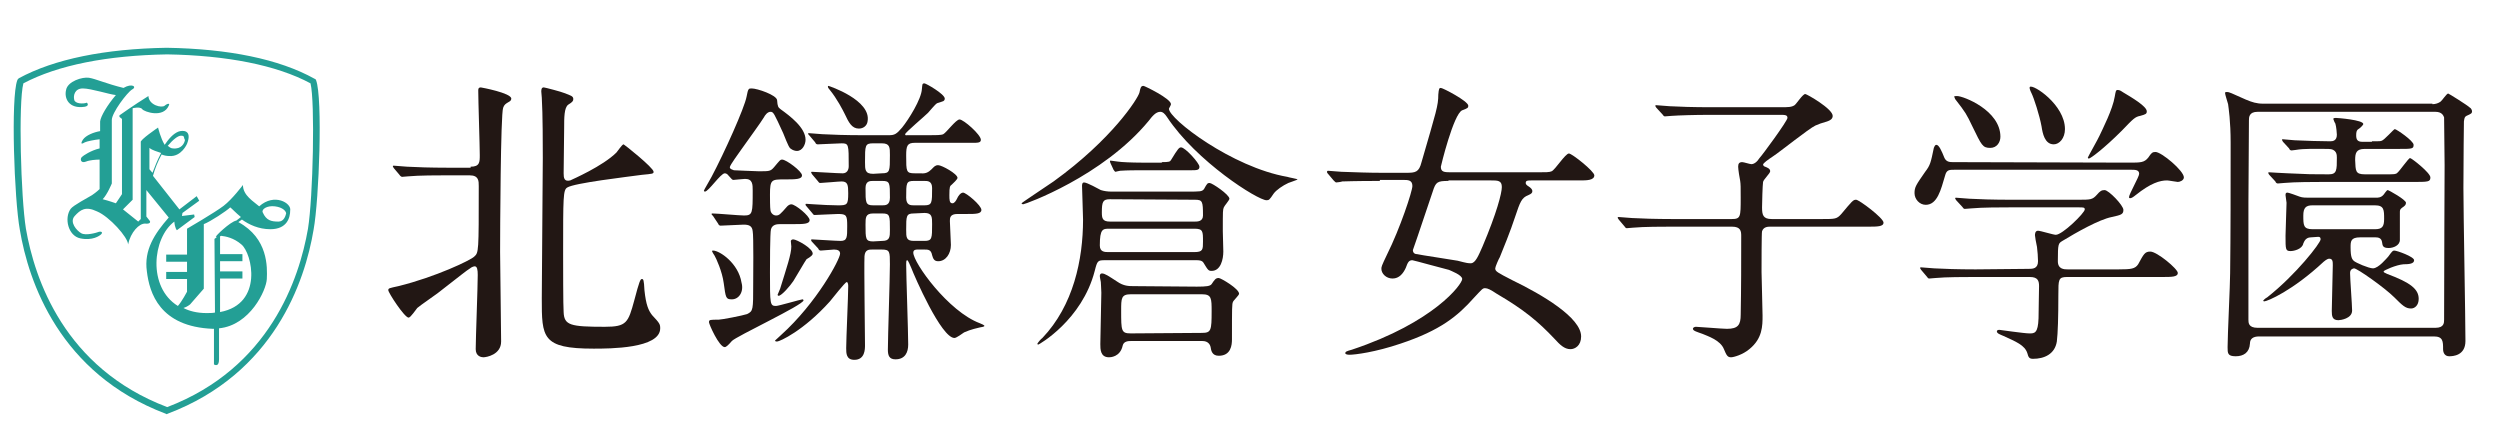 <?xml version="1.0" encoding="utf-8"?>
<!-- Generator: Adobe Illustrator 23.1.1, SVG Export Plug-In . SVG Version: 6.00 Build 0)  -->
<svg version="1.1" id="レイヤー_1" xmlns="http://www.w3.org/2000/svg" xmlns:xlink="http://www.w3.org/1999/xlink" x="0px"
	 y="0px" viewBox="0 0 491.9 84.8" style="enable-background:new 0 0 491.9 84.8;" xml:space="preserve">
<style type="text/css">
	.st0{fill:#221714;}
	.st1{fill:#239F95;}
</style>
<g>
	<g>
		<path class="st0" d="M92.6,32.8c1.8,0,1.8-0.9,1.8-2.3c0-1.8-0.3-10.7-0.3-12.7c0-0.4,0.1-0.6,0.5-0.6c0.1,0,6,1.1,6,2.2
			c0,0.3-0.2,0.5-0.4,0.6c-0.7,0.4-1,0.6-1.2,1.2c-0.5,1.2-0.6,24.4-0.6,28.4c0,2.5,0.2,14.8,0.2,17.6c0,2.6-2.9,3.1-3.5,3.1
			c-0.4,0-1.5-0.2-1.5-1.6c0-2,0.4-12.3,0.4-14.6c0-1-0.1-1.7-0.6-1.7c-0.2,0-0.7,0.2-0.9,0.4c-0.8,0.5-1.5,1.1-6.4,4.9
			c-0.5,0.4-3.3,2.3-4,2.9c-0.2,0.2-1.3,1.9-1.7,1.9c-0.8,0-4-4.9-4-5.4c0-0.4,0.2-0.4,2-0.8c7.3-1.8,14.2-5.1,14.9-5.8
			c0.9-0.8,0.9-0.9,0.9-13.9c0-1,0-2.1-1.8-2.1h-4.7c-1.4,0-5.3,0-7.4,0.2c-0.2,0-1.1,0.1-1.2,0.1s-0.4-0.2-0.5-0.4l-1.1-1.3
			c-0.2-0.3-0.2-0.3-0.2-0.4c0-0.1,0.1-0.1,0.2-0.1c0.4,0,2.2,0.2,2.6,0.2c1.7,0.1,4.7,0.2,8,0.2h4.5C92.6,33,92.6,32.8,92.6,32.8z
			 M121.3,30c0.2-0.2,1.1-1.6,1.4-1.6c0.1,0,5.9,4.6,5.9,5.4c0,0.4-0.2,0.4-2.3,0.6c-2.9,0.4-13.3,1.6-14.7,2.5
			c-0.8,0.5-0.8,1.8-0.8,13.1c0,1.6,0,10.5,0.1,11.4c0.1,2.6,1.3,2.9,8.1,2.9c4.3,0,4.6-0.8,5.8-5.2c1-3.8,1.2-4.2,1.5-4.2
			s0.4,0.2,0.5,2.2c0.3,2.9,0.8,4,1.5,4.9c1.5,1.6,1.6,1.8,1.6,2.6c0,4-10,4-13.1,4c-10.2,0-10.2-2.2-10.2-9.9
			c0-4.4,0.2-23.7,0.2-27.6c0-2.1,0-8.8-0.2-11.9c0-0.2-0.1-1.1-0.1-1.2c0-0.5,0.1-0.8,0.5-0.8c0.2,0,3.6,0.9,4,1.1
			c1.3,0.5,1.8,0.6,1.8,1.2c0,0.4-0.2,0.6-1,1.1c-0.8,0.6-0.8,2.5-0.8,4.7c0,1.4-0.1,7.6-0.1,8.8c0,0.9,0.1,1.7,1.3,1.4
			C112.6,35.3,118.6,32.7,121.3,30z"/>
	</g>
	<g>
		<path class="st0" d="M140.3,42.5c-0.2-0.2-0.3-0.3-0.3-0.4s0.2-0.1,0.2-0.1c0.9,0,5.3,0.4,6.2,0.4c1.7,0,1.7-0.5,1.7-4.9
			c0-1.2,0-2.3-1.5-2.3c-0.4,0-2.1,0.2-2.3,0.2s-0.3-0.1-1-0.9c-0.2-0.3-0.5-0.4-0.7-0.4c-0.8,0-3.2,3.6-3.9,3.6
			c-0.1,0-0.2-0.1-0.2-0.2c0-0.1,1.3-2.3,1.5-2.7c2.5-4.7,6.5-13.6,6.9-15.8c0.3-1.6,0.4-1.6,1-1.6c1.1,0,4.9,1.3,5,2.3
			c0.1,1.3,0.2,1.4,0.7,1.8c1.8,1.3,4.9,3.6,4.9,6c0,0.9-0.6,2.2-1.7,2.2c-0.3,0-0.8-0.1-1.3-0.5c-0.4-0.3-1.2-2.6-1.4-3
			c-1.8-3.9-1.9-4.2-2.5-4.2s-1.1,0.7-1.3,1.1c-0.6,1-2.8,4-4.5,6.4c-0.4,0.6-2.2,3-2.2,3.4s0.6,0.5,0.8,0.6c0.3,0,4.1,0.2,4.9,0.2
			c2.1,0,2.3,0,3-0.8c1.1-1.3,1.2-1.5,1.6-1.5c0.8,0,3.9,2.3,3.9,3.1s-1.3,0.8-3.4,0.8c-2.6,0-2.9,0-2.9,3c0,0.6,0,2.6,0.1,3.1
			c0.1,0.6,0.6,1,1.1,1c0.6,0,0.8-0.2,2.2-1.8c0.2-0.2,0.5-0.4,0.8-0.4c0.8,0,3.6,2.3,3.6,3.1s-1.2,0.8-3.3,0.8h-2.4
			c-0.6,0-1.6,0-1.9,1c-0.2,0.6-0.2,7.3-0.2,8.5c0,6.3,0,6.6,1.2,6.6c0.5,0,4.9-1.3,5.2-1.3c0.1,0,0.2,0.1,0.2,0.2
			c0,0.9-13.3,7.1-14.1,8c-0.6,0.7-1.1,1.2-1.4,1.2c-1.1,0-3.1-4.5-3.1-4.9c0-0.5,0.2-0.5,1.9-0.5c0.6,0,4.7-0.8,5.6-1.1
			c1.2-0.6,1.2-0.8,1.2-5.9c0-1.1,0.1-9.6-0.1-10.4c-0.1-1.1-0.8-1.3-1.8-1.3c-0.6,0-3.9,0.2-4.5,0.2c-0.2,0-0.4-0.1-0.5-0.4
			L140.3,42.5z M144,58.9c-1.2,0-1.2-0.3-1.6-3.2c-0.3-2.3-1.5-4.9-1.8-5.4c-0.1-0.1-0.5-0.8-0.5-0.9c0-0.1,0.2-0.1,0.2-0.1
			c1.3,0,5,2.5,5.6,6.3C146.4,57.4,145.4,58.9,144,58.9z M181.2,34.1c0.9,0.1,1.5-0.2,2.1-0.8c0.5-0.5,0.7-0.8,1.3-0.8
			c0.7,0,3.8,1.7,3.8,2.5c0,0.3-0.9,1.1-1.1,1.3c-0.4,0.3-0.5,0.4-0.5,2.1c0,0.9,0,1.6,0.6,1.6c0.4,0,0.7-0.5,0.9-0.9
			c0.2-0.5,0.7-1.2,1.2-1.2c0.6,0,3.6,2.5,3.6,3.4c0,0.8-1.2,0.8-2.7,0.8h-2c-1.5,0-1.5,0.8-1.5,1.4c0,0.7,0.2,3.9,0.2,4.7
			c0,1.7-1,3.2-2.5,3.2c-0.8,0-1-0.5-1.2-1.2c-0.2-1.1-0.8-1.1-1.5-1.1h-1.4c-0.2,0-0.8,0-0.8,0.6c0,2,6.9,11.6,13.1,13.9
			c0.3,0.1,0.9,0.4,0.9,0.5s-0.1,0.2-0.8,0.3c-0.4,0.1-1.9,0.4-3.2,1c-0.3,0.2-1.5,1.1-1.9,1.1c-2.6,0-7.9-12.2-8.5-13.8
			c-0.2-0.4-0.6-1.5-0.8-1.5s-0.2,0.4-0.2,0.8c0,2.2,0.4,13.3,0.4,15.8c0,1.5-0.6,2.9-2.5,2.9c-1.2,0-1.5-0.7-1.5-1.9
			c0-2.4,0.4-14.1,0.4-16.8c0-2.5,0-2.9-1.6-2.9h-1.9c-0.6,0-1.4,0-1.5,1.3c-0.1,2.5,0.1,14.7,0.1,17.5c0,0.8,0,2.9-2.1,2.9
			c-1.6,0-1.6-1.3-1.6-2.3c0-1.8,0.4-10.3,0.4-12.2c0-0.1,0-0.8-0.3-0.8s-2.8,3.2-3.3,3.8c-5.2,5.8-9.9,7.9-10.4,7.9
			c-0.1,0-0.4,0-0.4-0.2c0.3-0.3,0.8-0.7,1.2-1.1c7-6.3,11.6-14.9,11.6-16c0-0.6-0.5-0.8-1.2-0.8c-0.4,0-2.2,0.2-2.6,0.2
			c-0.2,0-0.4-0.1-0.5-0.4l-1.2-1.3c-0.2-0.2-0.2-0.3-0.2-0.4s0.1-0.1,0.2-0.1c0.4,0,4.7,0.3,5.6,0.3c1.3,0,1.3-0.7,1.3-2.9
			c0-2.1-0.1-2.4-1.8-2.4c-0.6,0-4.2,0.2-4.6,0.2c-0.2,0-0.3-0.1-0.5-0.4l-1.1-1.3c-0.2-0.2-0.2-0.3-0.2-0.4c0-0.1,0.1-0.1,0.2-0.1
			c0.2,0,1.2,0.1,1.5,0.1c1.3,0.1,3.6,0.2,4.7,0.2c1.8,0,2-0.1,2-2.4c0-1.6-0.1-2.3-1.3-2.3c-0.6,0-3.7,0.3-4.2,0.3
			c-0.2,0-0.3-0.1-0.5-0.4l-1.1-1.3c-0.1-0.2-0.2-0.3-0.2-0.4c0-0.1,0.1-0.1,0.2-0.1c0.5,0,5,0.3,6,0.3c0.8,0,1.2-0.6,1.2-1.4
			c0-4.3,0-4.5-1.4-4.5c-0.7,0-4.2,0.2-4.7,0.2c-0.2,0-0.4-0.1-0.5-0.4l-1.1-1.3c-0.1-0.1-0.3-0.3-0.3-0.4s0.1-0.1,0.2-0.1
			c0.4,0,2.2,0.2,2.6,0.2c1.7,0.1,4.7,0.2,8,0.2h5.1c1.1,0,1.5-0.2,2.6-1.5c1.3-1.6,3.8-5.6,3.9-7.6c0.1-0.8,0-1.1,0.5-1.1
			c0.3,0,4,2.1,4,3c0,0.2-0.1,0.4-0.3,0.5s-0.9,0.3-1.2,0.4c-0.4,0.2-1.5,1.6-1.8,1.9c-0.7,0.7-4.5,3.9-4.5,4.2s0.2,0.2,0.5,0.2h4.2
			c1.3,0,2.4,0,2.8-0.2c0.6-0.3,2.5-2.9,3.2-2.9c0.8,0,4.2,3,4.2,4c0,0.6-0.6,0.6-1.8,0.6H180c-1.5,0-1.7,0.6-1.7,2.5
			c0,3.2,0,3.5,1.7,3.5L181.2,34.1z M158.7,51c-0.2,0.2-2.2,3.7-2.6,4.3c-0.6,0.9-2.3,2.9-2.9,2.9c-0.1,0-0.2-0.1-0.2-0.2
			c0.1-0.3,0.4-0.9,0.5-1.2c1.3-4.2,2.2-6.8,2.2-8.3c0-0.2-0.1-0.9-0.1-1.1c0.1-0.2,0.2-0.3,0.5-0.3c0.6,0,4,1.8,3.8,2.9
			C159.7,50.5,158.8,50.9,158.7,51z M169,25.3c-1.4,0-2-1.2-2.8-2.9c-0.3-0.6-1.5-3-3-4.8c-0.2-0.2-0.3-0.4-0.3-0.5s0-0.2,0.1-0.2
			s8.5,2.8,7.7,7C170.6,24.7,169.9,25.3,169,25.3z M173.5,34.1c1.6,0,1.6-0.4,1.6-3.6c0-1.5,0-2.3-1.6-2.3h-1.7
			c-1.6,0-1.6,0.4-1.6,3.7c0,1.5,0,2.3,1.6,2.3L173.5,34.1L173.5,34.1z M173.6,40.4c0.6,0,1.5,0,1.5-1.5c0-2.9,0-3.3-1.5-3.3h-1.8
			c-0.6,0-1.5,0-1.5,1.4c0,2.9,0,3.4,1.5,3.4C171.8,40.4,173.6,40.4,173.6,40.4z M173.6,47.4c1.5,0,1.5-0.8,1.5-2.2
			c0-2.8,0-3.2-1.5-3.2h-1.8c-1.5,0-1.5,0.8-1.5,2.2c0,2.8,0,3.3,1.5,3.3L173.6,47.4L173.6,47.4z M179.8,35.6
			c-1.5,0-1.5,0.4-1.5,3.3c0,1.5,0.9,1.5,1.5,1.5h2.1c1.5,0,1.5-0.5,1.5-3.4c0-1.4-0.9-1.4-1.5-1.4
			C181.9,35.6,179.8,35.6,179.8,35.6z M179.8,42c-1.5,0-1.5,0.5-1.5,3.2c0,1.5,0,2.2,1.5,2.2h2.1c1.5,0,1.5-0.5,1.5-3.3
			c0-1.4,0-2.2-1.5-2.2L179.8,42L179.8,42z"/>
	</g>
	<g>
		<path class="st0" d="M253.5,36c-1.1,0.5-2.4,1.4-2.9,2.1c-0.8,1.2-0.9,1.3-1.4,1.3c-1.7,0-13.8-7.6-19.6-16.4
			c-0.4-0.6-0.8-1-1.3-1c-0.9,0-1.6,0.9-2.3,1.8c-9,10.9-24.3,16.4-24.7,16.4c-0.1,0-0.3-0.1-0.3-0.2c0-0.1,5.3-3.6,6.3-4.3
			c11.5-8.3,16.6-16.3,16.9-17.5c0.2-1,0.3-1.3,0.8-1.3c0.2,0,5.4,2.5,5.4,3.6c0,0.2-0.4,0.8-0.4,0.9c0,2,12.4,11.5,23.3,13.4
			c0.2,0.1,2,0.4,2,0.5C255.3,35.4,253.7,35.9,253.5,36z M233.6,37.7c2.6,0,2.9,0,3.3-0.5c0.6-1.1,0.7-1.2,1.1-1.2
			c0.5,0,3.9,2.3,3.9,3.1c0,0.3-1,1.4-1.1,1.7c-0.2,0.5-0.2,0.6-0.2,4.7c0,0.2,0.1,3.8,0.1,4c0,1.5-0.5,3.8-2.3,3.8
			c-0.6,0-0.7-0.1-1.6-1.6c-0.3-0.5-1-0.5-1.4-0.5h-18c-1.4,0-1.5,0.1-2,2.1c-2.5,9.7-11,14.5-11.1,14.5s-0.2-0.1-0.2-0.1
			c0-0.2,0.8-1.1,1-1.2c6.1-6.4,8-15.4,8-23.3c0-1.1-0.2-5.7-0.2-6.6c0-0.2,0-0.7,0.4-0.7c0.6,0,2.9,1.3,3.3,1.5
			c0.6,0.2,1.4,0.3,2,0.3C218.6,37.7,233.6,37.7,233.6,37.7z M235.5,56.4c1.9,0,2.6-0.1,2.9-0.5c0.6-0.9,0.8-1.2,1.4-1.2
			c0.4,0,4,2.1,4,3.1c0,0.3-1.1,1.3-1.2,1.6c-0.2,0.4-0.2,1.1-0.2,7.4c0,1.1-0.2,3.2-2.6,3.2c-1.3,0-1.5-1-1.6-1.7
			c-0.1-0.5-0.5-1.2-1.6-1.2h-14.1c-0.4,0-1.4,0-1.6,0.9c-0.5,2.3-2.5,2.3-2.7,2.3c-1.7,0-1.7-1.6-1.7-2.6c0-1.5,0.2-8.6,0.2-10.1
			c0-0.9-0.1-1.5-0.1-2.1c0-0.1-0.2-0.9-0.2-1.2c0-0.2,0.1-0.5,0.4-0.5c0.6,0,1.3,0.5,3,1.6c1.3,0.9,2.3,0.9,3.3,0.9L235.5,56.4
			L235.5,56.4L235.5,56.4z M235,49.6c1.7,0,1.7-0.5,1.7-2.1c0-2,0-2.5-1.7-2.5h-16.7c-1.3,0-1.9,0-1.9,3.3c0,1.3,1,1.3,1.7,1.3H235z
			 M218.4,39.2c-1.4,0-1.6,0.5-1.6,2.6c0,1.1,0.1,1.8,1.6,1.8h16.7c0.5,0,1.6,0,1.6-1.2c0-2.8-0.1-3.1-1.6-3.1L218.4,39.2
			L218.4,39.2z M228.6,31.9c1.5,0,1.6-0.1,1.8-0.4c1.4-2.3,1.6-2.5,2-2.5c0.8,0,3.6,3.1,3.6,3.8s-0.5,0.7-1.8,0.7h-9.8
			c-0.9,0-2.6,0-4,0.1c-0.1,0-0.9,0.2-0.9,0.2c-0.1,0-0.2-0.1-0.4-0.4l-0.6-1.3c-0.1-0.2-0.1-0.3-0.1-0.4s0.1-0.1,0.1-0.1
			c0.2,0,1.3,0.2,1.5,0.2c0.6,0.1,2.7,0.2,4.6,0.2h4L228.6,31.9L228.6,31.9z M236.5,65.5c1.8,0,1.9-0.5,1.9-4.2c0-2.6,0-3.4-1.9-3.4
			h-14c-1.9,0-1.9,0.8-1.9,3.2c0,4,0,4.5,1.9,4.5L236.5,65.5L236.5,65.5z"/>
	</g>
	<g>
		<path class="st0" d="M271.5,35.6c-5.2,0-6.9,0.1-7.4,0.1c-0.2,0.1-1.1,0.2-1.2,0.2s-0.3-0.2-0.5-0.4l-1.1-1.3
			c-0.2-0.2-0.2-0.3-0.2-0.4c0-0.1,0.1-0.2,0.2-0.2c0.4,0,2.2,0.2,2.6,0.2c2.9,0.1,5.3,0.2,8.1,0.2h4.7c1.8,0,2.5-0.1,3-2.1
			c2.9-10,3.3-11.1,3.3-13.3c0.1-1.2,0.2-1.3,0.5-1.3c0.4,0,5.4,2.6,5.4,3.5c0,0.4-0.1,0.5-1.2,0.9c-1.7,0.7-4.2,11-4.2,11.1
			c0,1,0.6,1.1,1.9,1.1h17.1c1.6,0,2.4,0,2.8-0.2c0.7-0.3,2.7-3.5,3.4-3.5c0.6,0,5,3.5,5,4.3c0,1-1.6,1-2.8,1h-9.6
			c-0.7,0-1.1,0-1.1,0.5c0,0.2,0.1,0.4,0.6,0.7c0.3,0.2,0.7,0.5,0.7,0.9c0,0.3-0.1,0.5-0.8,0.8c-1.3,0.5-1.6,1.3-2.6,4.3
			c-0.8,2.5-2.5,6.7-3,7.9c-0.2,0.3-0.9,1.9-0.9,2.2c0,0.6,0.4,0.8,3.3,2.3c6,2.9,13.6,7.4,13.6,11.1c0,1.8-1.2,2.5-2.1,2.5
			c-1.2,0-2.1-0.9-3.1-2c-3.3-3.5-6.1-5.8-11.4-8.9c-1.2-0.8-1.8-1.1-2.3-1.1s-0.6,0.2-2.2,1.9c-3.2,3.6-6.6,6.4-14.4,9
			c-5,1.7-9,2.2-10.1,2.2c-0.4,0-0.8-0.1-0.8-0.3c0-0.3,0.2-0.4,1.3-0.7c16.2-5.4,21.7-12.9,21.7-13.9c0-0.8-2.2-1.6-2.6-1.8
			c-0.9-0.2-7-1.9-7.2-1.9c-0.7,0-0.9,0.4-1.3,1.5c-0.5,1.1-1.3,2.1-2.6,2.1s-2.2-1-2.2-1.9c0-0.4,0-0.5,1.1-2.8
			c2.6-5.2,5-12.5,5-13.5c0-1.2-0.9-1.2-1.8-1.2h-4.6L271.5,35.6L271.5,35.6z M285,35.6c-2.2,0-2.5,0.2-3.1,2.1
			c-1,2.9-2.9,8.7-3.9,11.5c0,0.5,0.3,0.8,0.8,0.8c0.2,0.1,7.6,1.2,8,1.3c1.9,0.5,2.1,0.5,2.6,0.5c0.9,0,1.5-1.5,2.3-3.3
			c2.8-6.6,3.8-10.5,3.8-11.7c0-1.3-0.8-1.3-2.2-1.3H285V35.6z"/>
	</g>
	<g>
		<path class="st0" d="M340.7,43.1c1.8,0,1.8-0.4,1.8-4.2c0-2.1,0-2.6-0.1-3.3c-0.1-0.4-0.4-2.3-0.4-2.8c0-0.6,0.2-0.9,0.8-0.9
			c0.3,0,1.5,0.4,1.8,0.4c0.5,0,1.1-0.4,1.6-1.2c0.5-0.5,5.5-7.3,5.5-7.9s-0.5-0.6-1.5-0.6h-13.9c-2.9,0-6,0.1-7.4,0.2
			c-0.2,0-1.1,0.1-1.3,0.1c-0.2,0-0.3-0.1-0.5-0.4l-1.2-1.3c-0.2-0.3-0.2-0.3-0.2-0.4s0.1-0.1,0.2-0.1c0.4,0,2.2,0.2,2.6,0.2
			c1.7,0.1,4.7,0.2,8.1,0.2h13.7c1.5,0,2.2,0,2.8-0.4c0.4-0.3,1.6-2.2,2.1-2.2c0.3,0,5.4,2.9,5.4,4.3c0,0.6-0.5,0.9-1.1,1.1
			c-1.1,0.3-1.6,0.5-2.3,0.8c-1.3,0.6-7,5.2-8.4,6.1c-0.9,0.6-1.9,1.3-1.9,1.6c0,0.2,0.3,0.4,0.4,0.4c0.5,0.2,1,0.4,1,0.9
			c0,0.4-1.3,1.6-1.4,2.1c-0.1,0.6-0.2,4.2-0.2,5c0,1.5,0.2,2.3,1.9,2.3h9.9c2.6,0,2.9,0,3.8-1c2.1-2.5,2.3-2.8,2.9-2.8
			s5.4,3.6,5.4,4.5c0,0.8-1.2,0.8-3.1,0.8h-19.2c-0.4,0-1.3,0-1.6,0.9c-0.1,0.2-0.1,6.9-0.1,8c0,1.2,0.2,7.2,0.2,8.6
			c0,2,0,4.5-2.6,6.6c-1.3,1.1-3.1,1.6-3.6,1.6c-0.7,0-0.9-0.4-1.4-1.6c-0.7-1.8-3.3-2.6-4.2-3c-1.1-0.4-1.9-0.6-1.9-1
			c0-0.3,0.4-0.4,0.6-0.4c0.5,0,5.2,0.4,6.1,0.4c2.2,0,2.7-0.8,2.7-2.8c0.1-5.1,0.1-10.4,0.1-15.5c0-0.9-0.1-1.8-1.8-1.8h-12.1
			c-1.4,0-5.3,0-7.4,0.2c-0.2,0-1.1,0.1-1.2,0.1c-0.2,0-0.3-0.1-0.5-0.4l-1.1-1.3c-0.2-0.3-0.2-0.3-0.2-0.4s0.1-0.1,0.2-0.1
			c0.4,0,2.2,0.2,2.6,0.2c1.7,0.1,4.7,0.2,8,0.2C329.1,43.1,340.7,43.1,340.7,43.1z"/>
	</g>
	<g>
		<path class="st0" d="M418.9,32c2.3,0,3,0,3.8-1c0.6-0.9,0.8-1.1,1.4-1.1c1.2,0,5.6,3.7,5.6,5c0,0.6-0.8,0.9-1.2,0.9
			c-0.2,0-1.8-0.3-2.1-0.3c-1.4,0-3.2,0.5-6.2,2.9c-0.5,0.4-0.8,0.6-1.1,0.6c-0.1,0-0.2-0.1-0.2-0.2c0-0.6,2-4,2-4.6
			c0-0.8-0.8-0.8-1.6-0.8h-34.7c-1.1,0-1.6,0-1.9,1.2c-0.8,2.7-1.5,5.7-3.8,5.7c-1.2,0-2.2-1.1-2.2-2.3s0.3-1.6,2.1-4.2
			c1-1.3,1.1-1.8,1.7-4.7c0.1-0.2,0.2-0.6,0.5-0.6c0.5,0,1,1.1,1.6,2.6c0.4,0.8,1.1,0.8,1.7,0.8L418.9,32L418.9,32L418.9,32z
			 M399.2,52.9c0.7,0,1.8,0,1.8-1.5c0-0.7-0.1-2.1-0.2-2.8c-0.2-0.9-0.4-2.1-0.4-2.3s0-0.9,0.6-0.9c0.5,0,3,0.8,3.5,0.8
			c1.3,0,5.7-4.3,5.7-5c0-0.4-0.3-0.4-1.1-0.4h-13.8c-1.4,0-5.4,0-7.4,0.2c-0.2,0-1.1,0.1-1.3,0.1c-0.2,0-0.3-0.1-0.5-0.4l-1.2-1.3
			c-0.2-0.3-0.2-0.3-0.2-0.4c0-0.1,0.1-0.1,0.2-0.1c0.4,0,2.2,0.2,2.6,0.2c1.7,0.1,4.7,0.2,8.1,0.2h13.2c2.6,0,2.9,0,3.8-1
			c0.6-0.7,0.9-0.9,1.5-0.9c0.8,0,3.7,3,3.7,3.9s-0.5,1-2.3,1.4c-2.5,0.5-6.9,3-9.7,4.7c-0.8,0.5-0.9,0.5-0.9,4
			c0,1.6,1.3,1.6,1.9,1.6h10.1c2.4,0,3.2-0.1,3.8-1c1.1-2,1.3-2.5,2.4-2.5c1.3,0,5.4,3.4,5.4,4.2s-1.2,0.8-3.1,0.8h-18.7
			c-1.7,0-1.7,0.5-1.7,3.5c0,4.4-0.1,7.6-0.3,9.2c-0.4,2.5-2.5,3.4-4.7,3.4c-0.8,0-0.9-0.4-1.1-1.1c-0.5-1.6-2.3-2.3-4.7-3.4
			c-0.7-0.3-1.3-0.5-1.3-0.9c0-0.3,0.4-0.3,0.5-0.3s4.9,0.7,5.9,0.7s1.7,0,1.8-3c0-1.3,0.1-5.4,0.1-6.3c0-1-0.2-1.8-1.8-1.8h-11.2
			c-1.4,0-5.4,0-7.4,0.2c-0.2,0-1,0.1-1.2,0.1s-0.3-0.1-0.5-0.4l-1.1-1.3c-0.2-0.3-0.2-0.3-0.2-0.4s0.1-0.1,0.2-0.1
			c0.4,0,2.2,0.2,2.6,0.2c1.7,0.1,4.7,0.2,8.1,0.2L399.2,52.9L399.2,52.9L399.2,52.9z M385.1,18.9c1.2,0,8.5,2.8,8.5,8
			c0,1.1-0.7,2.2-2,2.2c-1.5,0-1.7-0.5-3.5-4.2c-1.2-2.5-1.3-2.7-3.4-5.4c0-0.1-0.2-0.4-0.2-0.5S384.9,18.9,385.1,18.9z M406.3,25.4
			c0,1.8-1.1,3-2.2,3c-1.8,0-2.2-2.2-2.4-3.5c-0.4-2.2-1.5-5.6-2-6.6c-0.1-0.2-0.5-1-0.3-1.2C400,16.5,406.3,20.6,406.3,25.4z
			 M422.4,21.9c0,0.5-0.2,0.6-1.3,0.9c-1,0.2-1.3,0.5-3.6,2.9c-3.6,3.6-6.2,5.5-6.5,5.5c-0.1,0-0.2-0.1-0.2-0.2s2.1-3.8,2.3-4.3
			c0.6-1.3,2.6-5.2,3-7.7c0.2-1.1,0.2-1.3,0.6-1.3s0.8,0.3,1.1,0.5C419.3,19.1,422.4,20.9,422.4,21.9z"/>
	</g>
	<g>
		<path class="st0" d="M478.6,20.5c0.6,0,1.2-0.2,1.6-0.5c0.3-0.2,1.2-1.6,1.5-1.6c0.1,0,3.8,2.3,4.3,2.8c0.1,0,0.4,0.4,0.4,0.7
			c0,0.4-0.2,0.5-1.1,0.9c-0.4,0.2-0.4,0.5-0.5,1.1c0,0.8-0.1,7.1-0.1,13.1c0,4.8,0.4,25.8,0.4,30.1c0,2.9-2.5,3-3.2,3
			c-0.8,0-1.2-0.6-1.2-1.4c0-1.5,0-2.5-1.8-2.5h-34.4c-1.1,0-1.8,0.4-1.8,1.4c-0.1,1.8-1.3,2.5-2.8,2.5c-1.6,0-1.6-0.6-1.6-1.8
			c0-2.3,0.5-12.4,0.5-14.5c0.1-7.7,0.1-17.6,0.1-25.7c0-4.3-0.4-6.8-0.5-7.6c-0.1-0.4-0.6-1.9-0.6-2.2c0-0.2,0.2-0.2,0.4-0.2
			c0.4,0,0.8,0.2,3.7,1.5c1.2,0.5,2.1,0.8,3.4,0.8h33.3L478.6,20.5L478.6,20.5z M444.2,22c-1.7,0-1.7,1.1-1.7,1.7
			c0,2.6-0.1,13.8-0.1,16.1v23.1c0,0.6,0,1.6,1.8,1.6h35c1.7,0,1.7-1,1.7-1.6c0-8,0.1-29,0.1-30.4c0-1.5-0.1-9.2-0.1-9.4
			c-0.1-0.2-0.3-1.1-1.7-1.1C479.2,22,444.2,22,444.2,22z M454.7,46.7c-1.2,0-1.4,1.1-1.5,1.2c-0.2,1.1-1.8,1.5-2.5,1.5
			c-1,0-1-0.3-1-3c0-1.1,0.2-5.6,0.2-6.5c0-0.2-0.2-1.3-0.2-1.5c0-0.4,0.1-0.5,0.4-0.5c0.2,0,1.9,0.6,2.4,0.8s1.3,0.2,1.8,0.2h13.2
			c0.4,0,1,0,1.5-0.6c0.1-0.1,0.6-0.9,0.8-0.9s3.6,1.9,3.6,2.5c0,0.4-0.2,0.6-0.8,1c-0.4,0.3-0.4,0.5-0.4,0.9v5.4
			c0,1.1-1.3,1.6-2.2,1.6c-1.2,0-1.2-0.5-1.3-1.1c-0.1-0.9-0.8-1-1.3-1h-3c-1.9,0-1.9,0.8-1.9,2c0,1.9,0.3,2.3,0.6,2.6
			c0.4,0.4,3,1.5,3.8,1.5c1.1,0,2.7-2,3-2.3c0.8-1.1,0.9-1.2,1.2-1.2c0.5,0,3.9,1.2,3.9,1.9s-1,0.8-2.1,0.8
			c-1.4,0.1-3.9,1.2-3.9,1.4s0.1,0.2,0.7,0.5c4.6,1.7,6.2,3,6.2,4.9c0,1.3-0.8,1.9-1.5,1.9c-1.1,0-1.7-0.6-3.3-2.2
			c-1.9-1.9-7.3-5.7-7.9-5.7c-0.1,0-0.8,0.1-0.8,0.9c0,1.2,0.4,6.3,0.4,7.4c0,1.6-2.3,1.9-2.7,1.9c-1.2,0-1.3-0.8-1.3-1.8
			c0-1.4,0.2-7.7,0.2-9c0-0.7,0-1.3-0.7-1.3c-0.2,0-0.5,0.1-1.1,0.6c-6.1,5.7-11.1,7.8-11.7,7.8c-0.1,0-0.2-0.1-0.2-0.1
			c0-0.1,0.4-0.5,0.8-0.7c5.7-4.5,10.5-10.7,10.5-11.4c0-0.5-0.3-0.5-0.5-0.5L454.7,46.7L454.7,46.7z M466.7,27.8
			c1.5,0,1.6,0,1.9-0.1c0.5-0.1,2.4-2.3,2.6-2.3c0.3,0,3.7,2.3,3.7,3.1s-0.3,0.8-3,0.8h-6.6c-1.7,0-1.9,0.8-1.9,2.2
			c0.1,2.1,0,2.8,1.9,2.8h4.2c1.6,0,1.9,0,2.2-0.3c0.5-0.4,2.2-2.9,2.5-2.9s4,2.9,4,3.8s-0.4,0.9-3.6,0.9h-17.8
			c-1.3,0-5.3,0-7.4,0.2c-0.2,0-1.1,0.1-1.2,0.1c-0.2,0-0.4-0.1-0.5-0.4l-1.2-1.3c-0.1-0.1-0.2-0.3-0.2-0.4c0-0.1,0.1-0.1,0.2-0.1
			c0.2,0,3.1,0.2,3.7,0.2c4.3,0.2,4.4,0.2,8,0.2c1.6,0,1.6-0.8,1.6-3.3c0-0.5,0-1.7-1.7-1.7c-2.3,0-4.7-0.1-6.4,0.2
			c-0.2,0-0.6,0.1-0.8,0.1c-0.2,0-0.4-0.1-0.5-0.4l-1.2-1.3c-0.1-0.2-0.2-0.3-0.2-0.4s0.1-0.1,0.2-0.1c0.2,0,2.1,0.2,2.3,0.2
			c1.9,0.1,5.4,0.2,7,0.2c0.5,0,1.3-0.1,1.3-1.3c0-0.2-0.1-1.6-0.3-2.2c-0.1-0.1-0.4-0.8-0.4-0.9c0-0.2,0.4-0.2,0.5-0.2
			c0.4,0,5.4,0.4,5.4,1.2c0,0.2-0.6,0.8-1.1,1.1c-0.2,0.2-0.3,0.5-0.3,1.1c0,0.8,0.2,1.3,1.2,1.3h1.9L466.7,27.8L466.7,27.8z
			 M455,40.4c-1.3,0-1.8,0.5-1.8,2c0,1.9,0,2.7,1.8,2.7h12.3c1.4,0,1.8-0.5,1.8-2c0-1.8,0-2.7-1.8-2.7H455z"/>
	</g>
</g>
<g>
	<path class="st1" d="M62.2,15.8l-0.1-0.2l-0.2-0.1c-7-3.9-17-5.9-29.1-6.1c-12.1,0.2-22.1,2.2-29.1,6l-0.2,0.2l-0.1,0.2
		c-1.3,3.4-0.6,23.4,0.5,29.4c1.7,10.2,7.8,28.3,28.7,36.2l0.2,0.1l0.2-0.1c20.9-7.9,27-26,28.7-36.2C62.8,39.2,63.5,19.3,62.2,15.8
		 M60.6,45c-1.7,9.8-7.5,27.4-27.7,35.1C12.6,72.4,6.8,54.8,5.1,45c-1-6.2-1.5-24.8-0.5-28.6c6.8-3.6,16.5-5.5,28.3-5.7
		c11.7,0.2,21.5,2.1,28.2,5.7C62,20.1,61.6,38.8,60.6,45"/>
	<path class="st1" d="M51,40.6c-1-0.9-3.2-2.1-3.2-4.2c0,0-2.1,2.8-3.8,4.1S36.8,45,36.8,45v5.1h-4.1v1.4h4.1v2h-4.1v1.4h4.1v2.5
		c0,0-1,1.9-1.8,2.8c-6-3.7-5-13.4-0.7-16.6c0.1,1.3,0.5,1.7,0.5,1.7l3.5-2.6l-0.1-0.5l-2.4,0.3l0.1-0.6l3.3-2.4l-0.5-0.9l-3.4,2.6
		l-5.2-6.6c0.4-1.5,1-2.9,1.7-4.2c0.5,0.2,1,0.3,1.5,0.3c2.4,0.2,3.5-2.4,3.5-2.4c1.1-2.8-0.9-2.7-1.7-2.4c-1,0.4-1.9,1.4-2.7,2.6
		c-0.8-1.3-1.3-3.4-1.3-3.4s-3.7,2.5-3.4,2.9v15.1l-0.5,0.5l-3-2.4l1.9-1.9v-18c0,0,1.5-0.4,1.9,0.2c0.4,0.5,4.1,1.8,5.2-0.7
		c0.3-0.5-0.2-0.5-0.8,0c-0.6,0.5-3.1-0.1-3.2-1.9c-2.9,1.8-5.7,3.8-5.7,3.8V23l0.5,0.4v14.8L22.8,40c0,0-1.4-0.5-2.6-0.8
		c0.9-0.9,1.8-3.1,1.8-3.1V23.6c0-1.4,3-5.4,4-6c1-0.5,0-1.3-1.7-0.3c-3.3-0.8-5.5-1.8-6.8-2c-1.3-0.2-4.2,0.7-4.5,2.4
		c-0.4,1.6,0.5,3.8,3.7,3.3c1-0.2,0.4-0.8,0.4-0.8c-0.8,0.3-2.4,0.2-2.5-0.6c-0.2-0.8,0.1-2.2,1.7-2.2s5.3,1.2,6.5,1.3
		c-1.7,2-3,4.2-3.1,5.2c0,0.2,0,0.9,0,1.9c-1.2,0.2-2.8,0.8-3.4,1.7c-0.6,1-0.1,0.8,0.4,0.5c0.4-0.2,1.9-0.5,2.9-0.6v1.8
		c-1.7,0.4-3.2,1.4-3.5,1.7c-0.4,0.4-0.2,1.3,0.8,0.9c0.7-0.3,2-0.4,2.7-0.4c0,3,0,5.8,0,5.8s-0.6,0.6-1.5,1.2
		c-0.8,0.5-3.7,2-4.2,2.7c-1.3,1.8-0.5,5.3,1.9,5.8c2.4,0.5,3.8-0.5,4.1-0.8c0.3-0.3,0.2-0.6-0.4-0.5c-0.5,0.2-2.6,0.8-3.5,0.3
		c-0.9-0.5-2.4-2.2-1.3-3.4c1.1-1.2,2.1-2,4.4-0.9c2.4,1,6.1,5.1,6.1,6.5c0.5-2.4,2.2-4.2,3.4-4.1s0.9-0.5,0.9-0.5l-0.7-0.9v-5.2
		l4.4,5.4c-2.8,3.2-4.9,6.4-4.3,10.6c0.5,4.2,2.5,10.9,13,11.3c0.1,0,0.2,0,0.2,0v7c0,0,1,0.7,1-1v-6.1c6.1-0.6,9.3-7.5,9.4-9.7
		c0.1-2.3,0.3-8-5.6-11.2l0.7-0.5c1.4,1,3.3,1.9,5.6,1.9c3.3,0,3.9-2.3,3.9-3.7C57.4,40,54,37.9,51,40.6 M35.6,26.7
		c0,0,0.4,0,0.5,0.1s0.2,0.6,0.2,0.6s0,0,0.1,0.1c-0.1,0.7-0.7,1.9-2.4,1.7c-0.4,0-0.7-0.3-1-0.5C34,27.5,35,26.7,35.6,26.7
		 M29.4,33.3v-4.2c0.6,0.5,1.5,0.7,2.3,1C30.9,31.6,30.4,33,30,34L29.4,33.3z M47.5,48.1c2.1,1.7,4.4,11.7-4.2,13.3v-6.6h4.4v-1.4
		h-4.4v-2h4.4v-1.4h-4.4v-3.5l0.2-0.1C44.4,46.5,46,46.8,47.5,48.1 M46.5,43.4L46.5,43.4c-1.2,0.2-4.4,3.3-4,3.2c0,0,0.1,0,0.2,0
		c-0.3,0.3-0.5,0.4-0.5,0.4l0.1,14.5c-0.5,0.1-1.1,0.1-1.7,0.1c-1.8,0-3.4-0.4-4.5-1c0.7-0.2,1.3-0.7,1.3-0.7l2.7-3.1V44.1
		c1.3-0.5,4.5-2.6,5.2-3.3c0.4,0.3,1,1,2.1,1.9C47,43,46.8,43.2,46.5,43.4 M54.8,43.6c-1.4,0-2.4-0.2-3.1-1.8
		c-0.3-0.6,0.8-1.4,2.4-1.2c1.6,0.2,2.2,1,2.2,1.4C56.2,42.4,55.9,43.6,54.8,43.6"/>
</g>
</svg>
